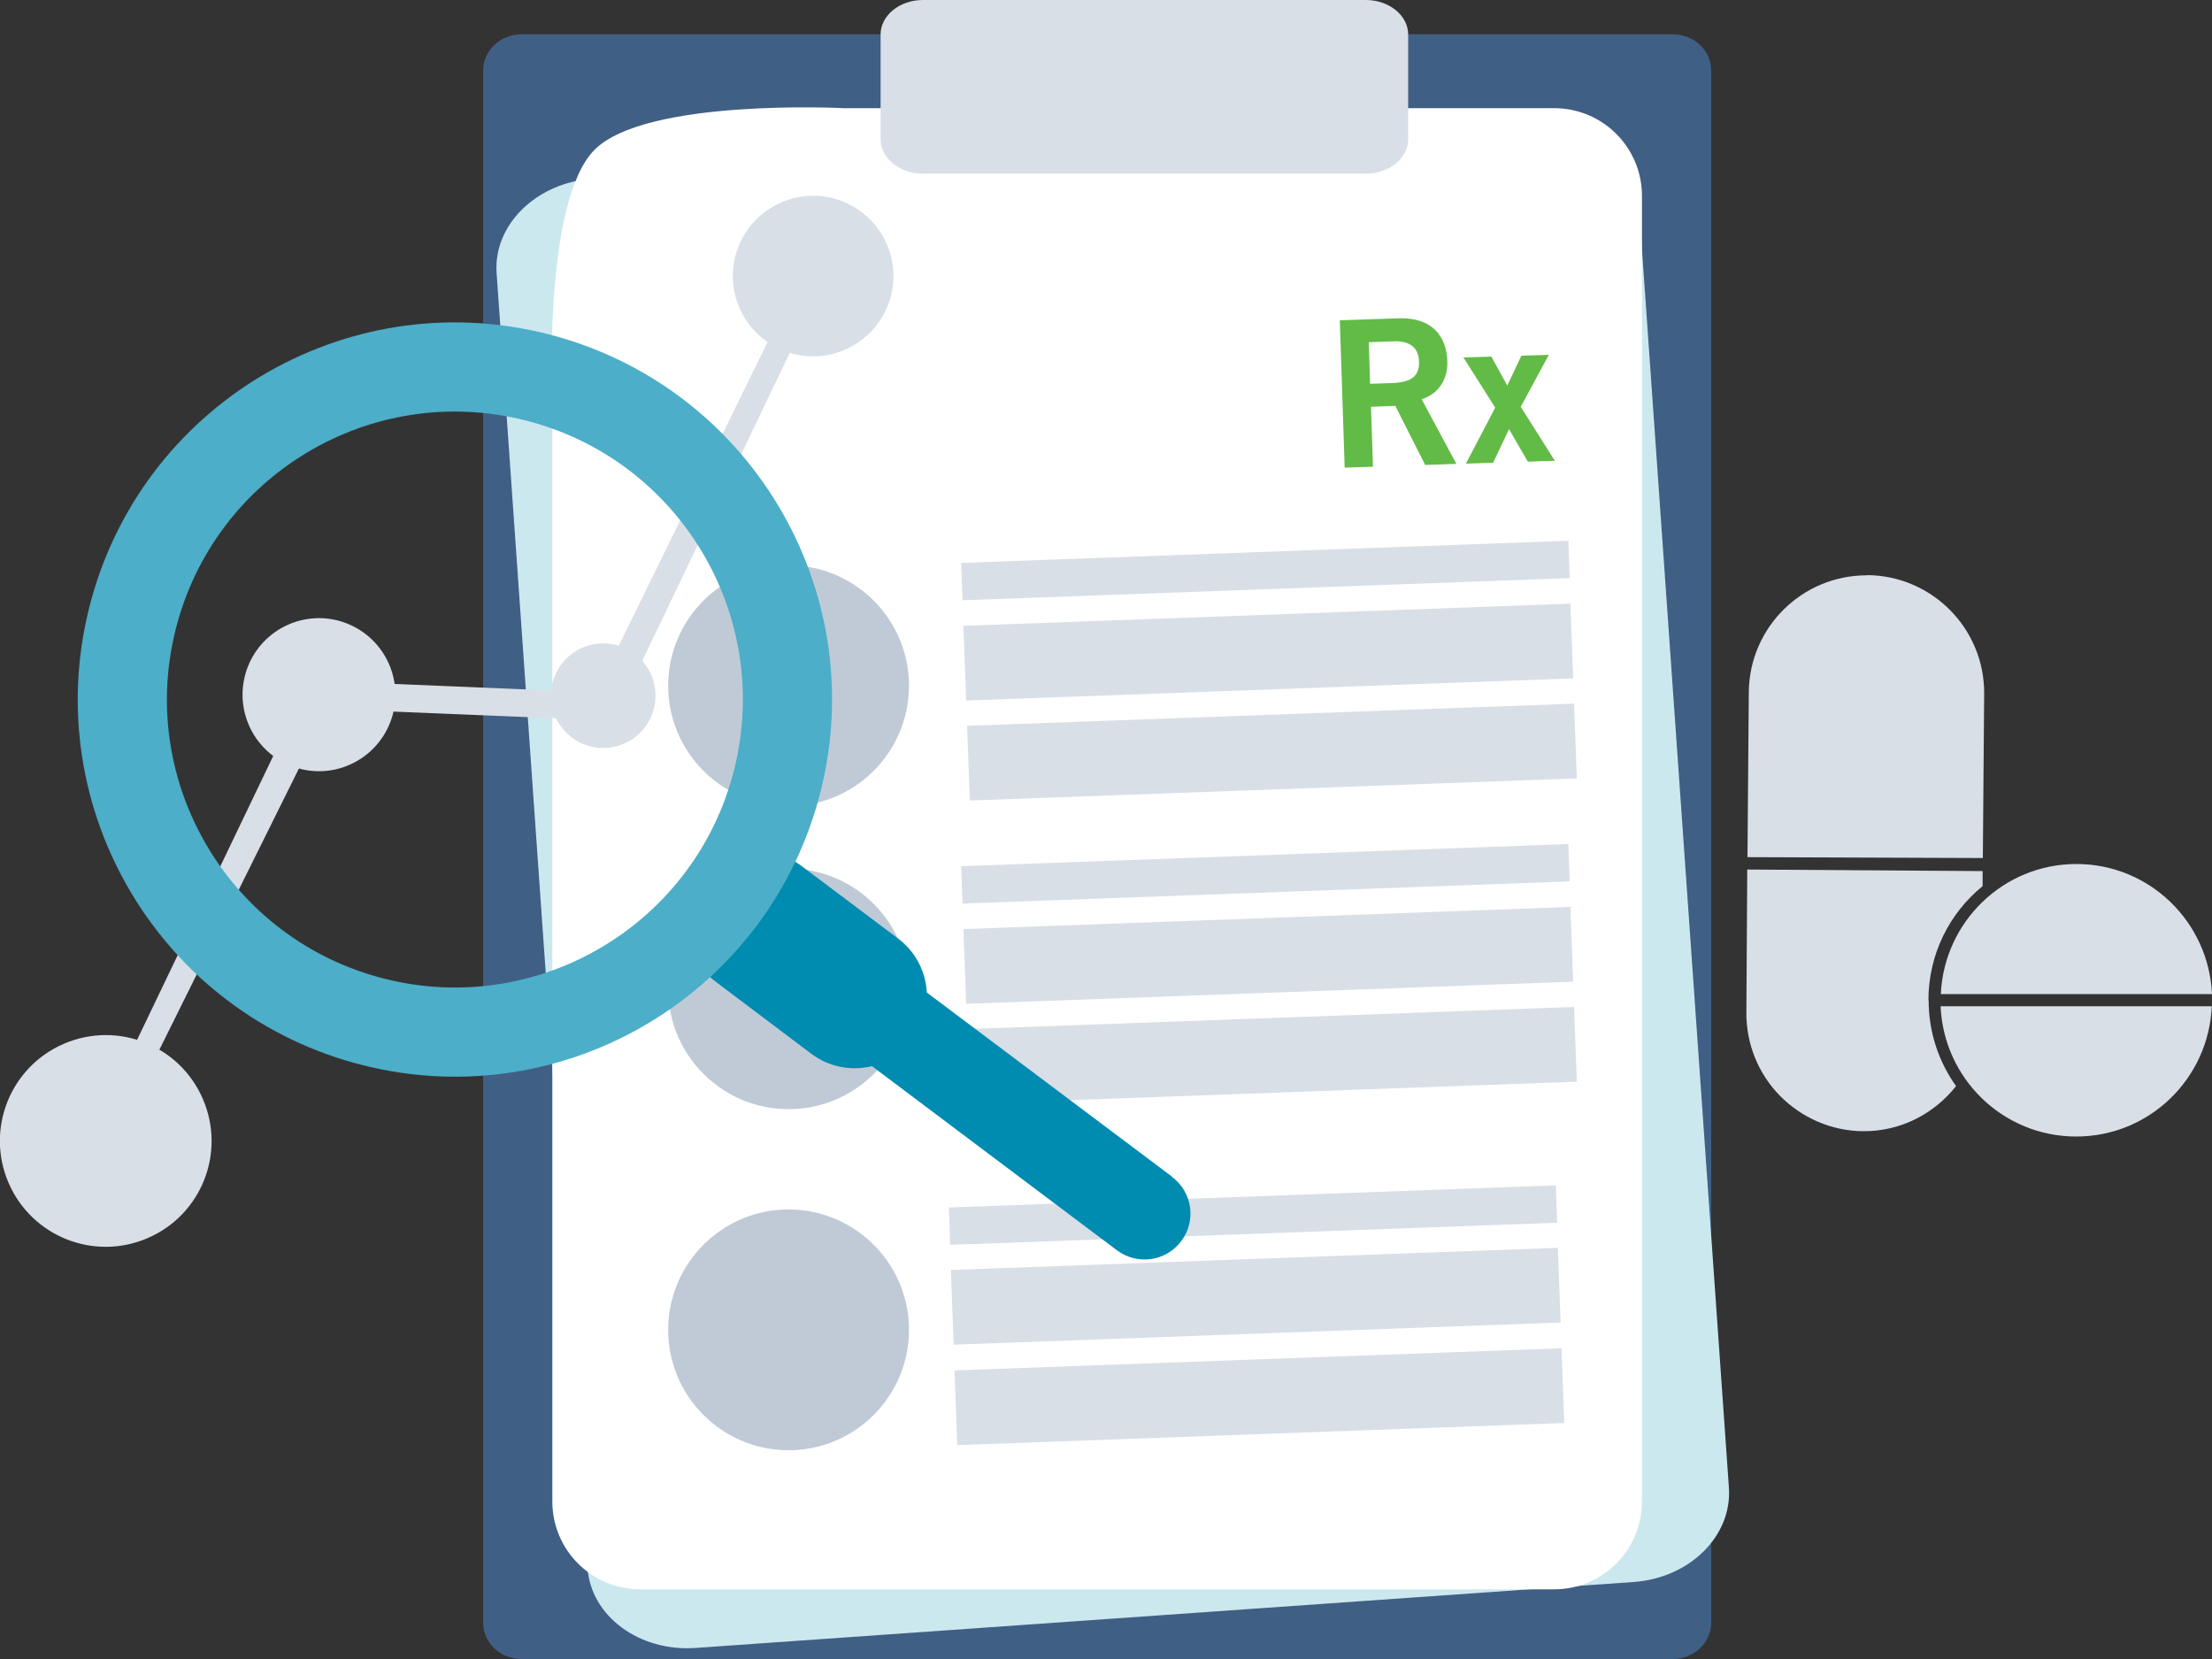<?xml version="1.0" encoding="UTF-8"?>
<svg id="Layer_1" xmlns="http://www.w3.org/2000/svg" viewBox="0 0 100 75">
  <rect x="0" y="0" width="100" height="75" fill="#333333" stroke="none"/>
  <defs>
    <style>
      .cls-1 {
        fill: #bfcad6;
      }

      .cls-2 {
        fill: #008bb0;
      }

      .cls-3, .cls-4 {
        fill: #d9dfe7;
      }

      .cls-4 {
        fill-rule: evenodd;
      }

      .cls-5 {
        fill: #fff;
      }

      .cls-6 {
        fill: #4caec8;
      }

      .cls-7 {
        fill: #cce8ef;
      }

      .cls-8 {
        fill: #62bb46;
      }

      .cls-9 {
        fill: #405f85;
      }
    </style>
  </defs>
  <g>
    <path class="cls-9" d="M77.36,73.36c0,.9-.78,1.64-1.74,1.64H23.58c-.96,0-1.74-.73-1.74-1.64V3.19c0-.9.78-1.64,1.74-1.64h52.04c.96,0,1.74.73,1.74,1.64v70.17Z"/>
    <path class="cls-7" d="M78.16,67.26c.15,2.18-1.78,4.09-4.33,4.26l-42.38,2.98c-2.55.18-4.74-1.44-4.89-3.62l-4.11-58.54c-.15-2.17,1.79-4.08,4.33-4.26l42.38-2.98c2.55-.18,4.73,1.44,4.89,3.62l4.11,58.53Z"/>
    <path class="cls-5" d="M70.26,4.89h-32.12s-8.96-.46-11.27,1.89c-2.38,2.41-1.9,11.87-1.9,11.87v49.23c0,2.19,1.78,3.97,3.97,3.97h41.32c2.19,0,3.97-1.78,3.97-3.97V8.86c0-2.2-1.78-3.97-3.97-3.97Z"/>
    <path class="cls-3" d="M63.66,6.29c0,.86-.86,1.56-1.91,1.56h-20.03c-1.05,0-1.91-.7-1.91-1.56V1.56C39.81.7,40.67,0,41.72,0h20.03C62.8,0,63.66.7,63.66,1.56v4.73Z"/>
    <path class="cls-1" d="M41.09,44.51c.11,3-2.24,5.52-5.24,5.63-3,.11-5.53-2.24-5.64-5.24-.11-3,2.24-5.52,5.24-5.63,3-.11,5.53,2.24,5.64,5.24Z"/>
    <rect class="cls-3" x="43.61" y="41.5" width="27.46" height="3.38" transform="translate(-1.54 2.12) rotate(-2.09)"/>
    <rect class="cls-3" x="43.47" y="38.66" width="27.47" height="1.69" transform="translate(-1.4 2.11) rotate(-2.09)"/>
    <rect class="cls-3" x="43.77" y="46.02" width="27.46" height="3.38" transform="translate(-1.7 2.13) rotate(-2.09)"/>
    <path class="cls-1" d="M41.09,30.8c.11,3-2.24,5.53-5.24,5.64-3,.11-5.53-2.24-5.64-5.24-.11-3,2.24-5.53,5.24-5.64,3-.11,5.53,2.24,5.64,5.24Z"/>
    <rect class="cls-3" x="43.61" y="27.79" width="27.46" height="3.38" transform="translate(-1.04 2.11) rotate(-2.09)"/>
    <rect class="cls-3" x="43.47" y="24.95" width="27.47" height="1.69" transform="translate(-.9 2.1) rotate(-2.09)"/>
    <rect class="cls-3" x="43.77" y="32.31" width="27.46" height="3.38" transform="translate(-1.2 2.12) rotate(-2.09)"/>
    <path class="cls-1" d="M41.09,59.92c.11,3-2.24,5.53-5.24,5.64-3,.11-5.53-2.24-5.64-5.24-.11-3,2.24-5.53,5.24-5.64,3-.11,5.53,2.24,5.64,5.24Z"/>
    <rect class="cls-3" x="43.04" y="56.92" width="27.46" height="3.38" transform="translate(-2.1 2.1) rotate(-2.09)"/>
    <rect class="cls-3" x="42.91" y="54.09" width="27.46" height="1.69" transform="translate(-1.96 2.1) rotate(-2.09)"/>
    <rect class="cls-3" x="43.2" y="61.45" width="27.46" height="3.38" transform="translate(-2.26 2.12) rotate(-2.09)"/>
  </g>
  <g>
    <path class="cls-3" d="M.39,53.48c1.05,2.43,3.87,3.54,6.29,2.49,2.43-1.05,3.54-3.86,2.49-6.29-1.05-2.43-3.86-3.54-6.29-2.49-2.43,1.05-3.54,3.87-2.49,6.29Z"/>
    <path class="cls-3" d="M11.25,32.78c.76,1.75,2.79,2.56,4.54,1.8,1.75-.76,2.56-2.79,1.8-4.55-.76-1.75-2.79-2.56-4.54-1.8-1.75.76-2.56,2.79-1.8,4.55Z"/>
    <path class="cls-3" d="M25.1,32.39c.52,1.2,1.91,1.75,3.11,1.23,1.2-.52,1.75-1.91,1.23-3.11-.52-1.2-1.91-1.75-3.11-1.23-1.2.52-1.75,1.91-1.23,3.11Z"/>
    <path class="cls-3" d="M33.43,13.92c.8,1.84,2.93,2.69,4.77,1.89,1.84-.8,2.69-2.93,1.89-4.77-.8-1.84-2.93-2.69-4.77-1.89s-2.69,2.93-1.89,4.77Z"/>
    <g>
      <polygon class="cls-3" points="5.07 49.36 13.99 30.76 26.94 31.3 36.3 12.2 37.39 12.43 27.74 32.58 14.85 32.05 6.19 49.5 5.07 49.36"/>
      <polygon class="cls-3" points="6.09 49.32 5.33 49.22 14.1 30.93 27.05 31.48 36.4 12.4 37.14 12.55 27.63 32.41 14.74 31.88 6.09 49.32"/>
    </g>
  </g>
  <g>
    <path class="cls-2" d="M40.6,42.43c1.44,1.08,1.73,3.12.65,4.56-1.08,1.44-3.13,1.73-4.57.65l-4.34-3.27c-1.44-1.08-1.73-3.13-.65-4.56,1.08-1.44,3.12-1.73,4.56-.65l4.35,3.27Z"/>
    <path class="cls-2" d="M52.99,53.21c.92.69,1.1,1.99.41,2.9-.69.92-1.99,1.1-2.91.41l-13.61-10.23c-.91-.69-1.1-1.99-.41-2.91.69-.92,1.99-1.1,2.9-.41l13.61,10.22Z"/>
    <path class="cls-6" d="M24.71,15.09c-9.13-2.29-18.39,3.26-20.68,12.39-2.29,9.13,3.26,18.39,12.39,20.68,9.13,2.29,18.39-3.26,20.68-12.39,2.29-9.13-3.26-18.39-12.39-20.68ZM17.4,44.25c-6.97-1.75-11.21-8.82-9.46-15.79,1.75-6.97,8.82-11.21,15.79-9.46,6.97,1.75,11.21,8.82,9.46,15.79-1.75,6.97-8.82,11.21-15.79,9.46Z"/>
  </g>
  <g>
    <path class="cls-8" d="M60.79,21.14l-.22-6.66,2.66-.09c1.51-.05,2.15.81,2.2,1.9.04.82-.36,1.5-1.16,1.76l1.57,2.92-1.41.05-1.35-2.67-1.1.04.09,2.71-1.27.04ZM61.94,17.35l.94-.03c1-.03,1.29-.36,1.27-.98s-.41-.93-1.11-.91l-1.16.04.06,1.88Z"/>
    <path class="cls-8" d="M67.59,18.42l-1.43-2.26,1.26-.04.72,1.31.64-1.35,1.24-.04-1.27,2.35,1.54,2.44-1.22.04-.85-1.47-.72,1.52-1.23.04,1.33-2.54Z"/>
  </g>
  <g>
    <path class="cls-4" d="M84.42,26.01c-2.93-.02-5.33,2.34-5.36,5.27l-.06,7.47,10.64.04.06-7.43h0c.02-2.93-2.34-5.33-5.28-5.36h0Z"/>
    <path class="cls-4" d="M87.18,45.22c0-2.08.95-3.94,2.45-5.16v-.68s-10.64-.07-10.64-.07l-.04,6.47c-.01,1.41.54,2.77,1.53,3.77.99,1,2.34,1.58,3.75,1.59,1.71.01,3.22-.8,4.2-2.04-.78-1.09-1.24-2.43-1.24-3.87Z"/>
    <g>
      <path class="cls-3" d="M87.73,45.49c.14,3.27,2.82,5.89,6.13,5.89s5.99-2.62,6.13-5.89h-12.27Z"/>
      <path class="cls-3" d="M100,44.94c-.15-3.27-2.83-5.88-6.13-5.88s-5.98,2.61-6.13,5.88h12.27Z"/>
    </g>
  </g>
</svg>
